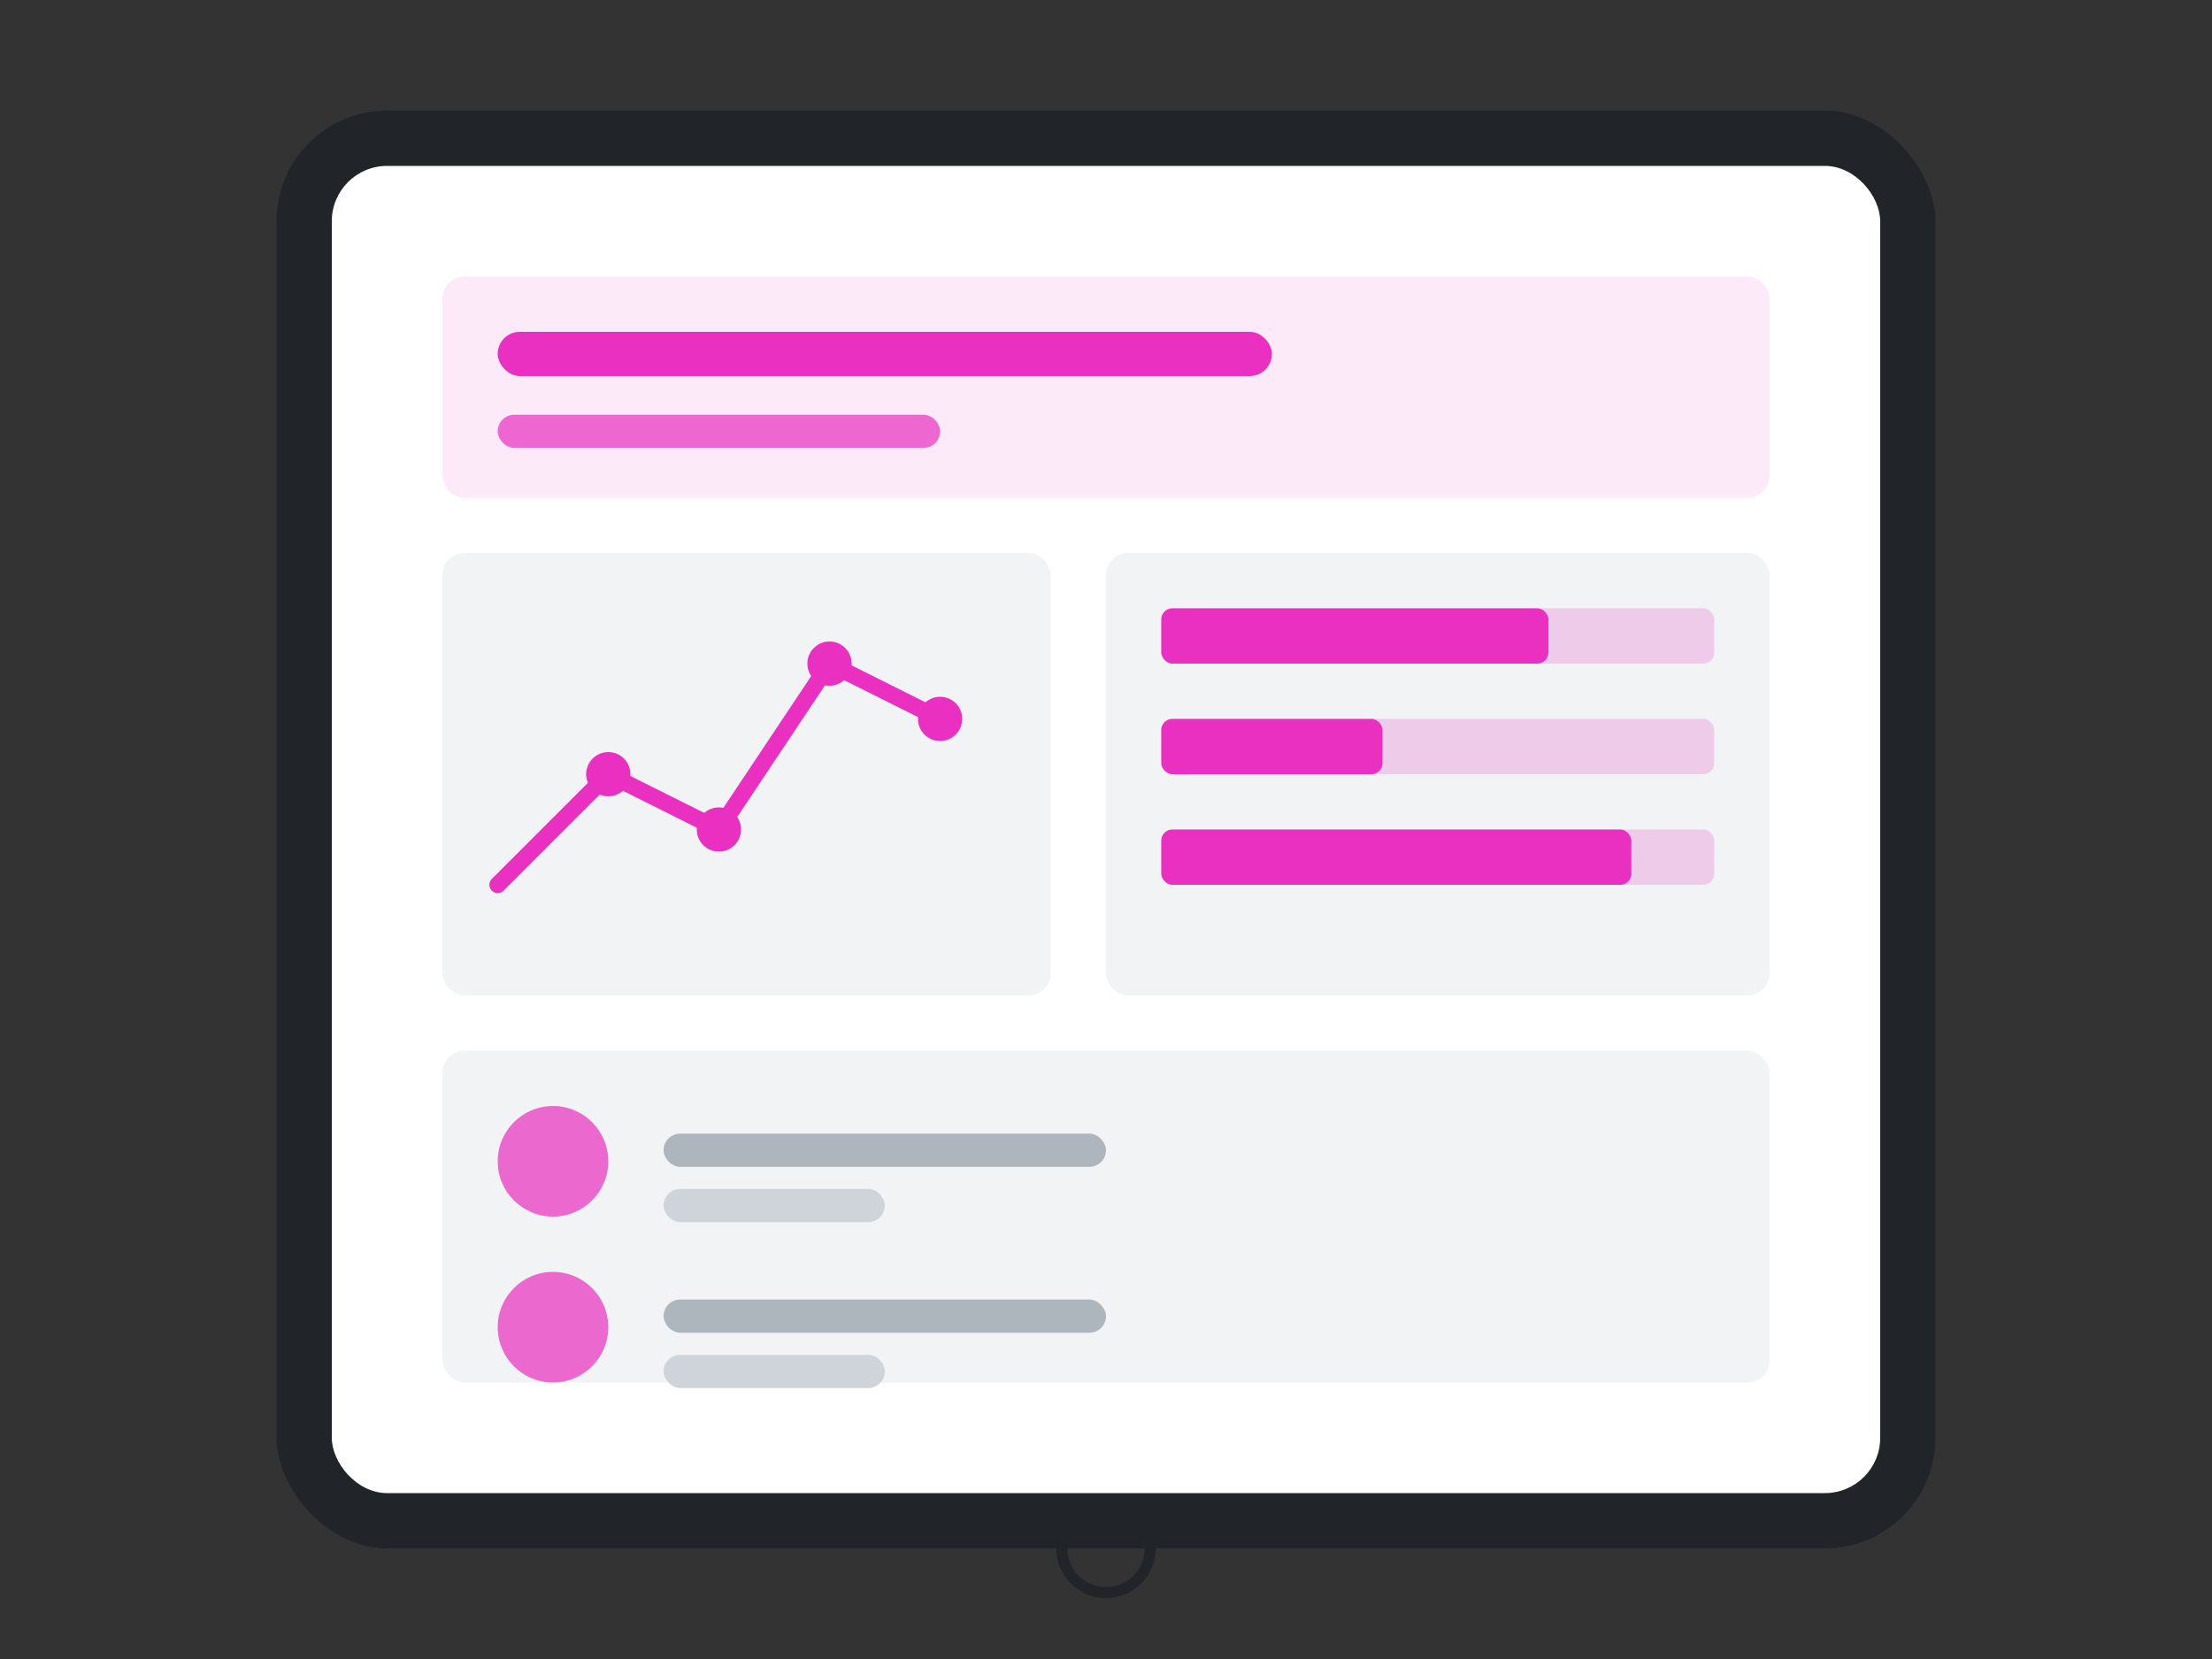 <svg class="w-full h-auto max-w-md" viewBox="0 0 400 300" fill="none" xmlns="http://www.w3.org/2000/svg">
    <rect x="0" y="0" width="400" height="300" fill="#333333" stroke="none"/>
    <!-- Tablet mockup -->
    <rect x="50" y="20" width="300" height="260" rx="20" fill="#212529"></rect>
    <rect x="60" y="30" width="280" height="240" rx="10" fill="#ffffff"></rect>

    <!-- Report header -->
    <rect x="80" y="50" width="240" height="40" rx="4" fill="#e930c0" fill-opacity="0.1"></rect>
    <rect x="90" y="60" width="140" height="8" rx="4" fill="#e930c0"></rect>
    <rect x="90" y="75" width="80" height="6" rx="3" fill="#e930c0" fill-opacity="0.7"></rect>

    <!-- Chart section -->
    <rect x="80" y="100" width="110" height="80" rx="4" fill="#f1f3f5"></rect>
    <path d="M90 160 L110 140 L130 150 L150 120 L170 130" stroke="#e930c0" stroke-width="3" stroke-linecap="round" stroke-linejoin="round"></path>
    <circle cx="110" cy="140" r="4" fill="#e930c0"></circle>
    <circle cx="130" cy="150" r="4" fill="#e930c0"></circle>
    <circle cx="150" cy="120" r="4" fill="#e930c0"></circle>
    <circle cx="170" cy="130" r="4" fill="#e930c0"></circle>

    <!-- Stats section -->
    <rect x="200" y="100" width="120" height="80" rx="4" fill="#f1f3f5"></rect>
    <rect x="210" y="110" width="100" height="10" rx="2" fill="#e930c0" fill-opacity="0.2"></rect>
    <rect x="210" y="110" width="70" height="10" rx="2" fill="#e930c0"></rect>
    <rect x="210" y="130" width="100" height="10" rx="2" fill="#e930c0" fill-opacity="0.2"></rect>
    <rect x="210" y="130" width="40" height="10" rx="2" fill="#e930c0"></rect>
    <rect x="210" y="150" width="100" height="10" rx="2" fill="#e930c0" fill-opacity="0.2"></rect>
    <rect x="210" y="150" width="85" height="10" rx="2" fill="#e930c0"></rect>

    <!-- Content analysis -->
    <rect x="80" y="190" width="240" height="60" rx="4" fill="#f1f3f5"></rect>
    <circle cx="100" cy="210" r="10" fill="#e930c0" fill-opacity="0.7"></circle>
    <rect x="120" y="205" width="80" height="6" rx="3" fill="#adb5bd"></rect>
    <rect x="120" y="215" width="40" height="6" rx="3" fill="#ced4da"></rect>

    <circle cx="100" cy="240" r="10" fill="#e930c0" fill-opacity="0.7"></circle>
    <rect x="120" y="235" width="80" height="6" rx="3" fill="#adb5bd"></rect>
    <rect x="120" y="245" width="40" height="6" rx="3" fill="#ced4da"></rect>

    <!-- Home button -->
    <circle cx="200" cy="280" r="8" stroke="#212529" stroke-width="2"></circle>
</svg>